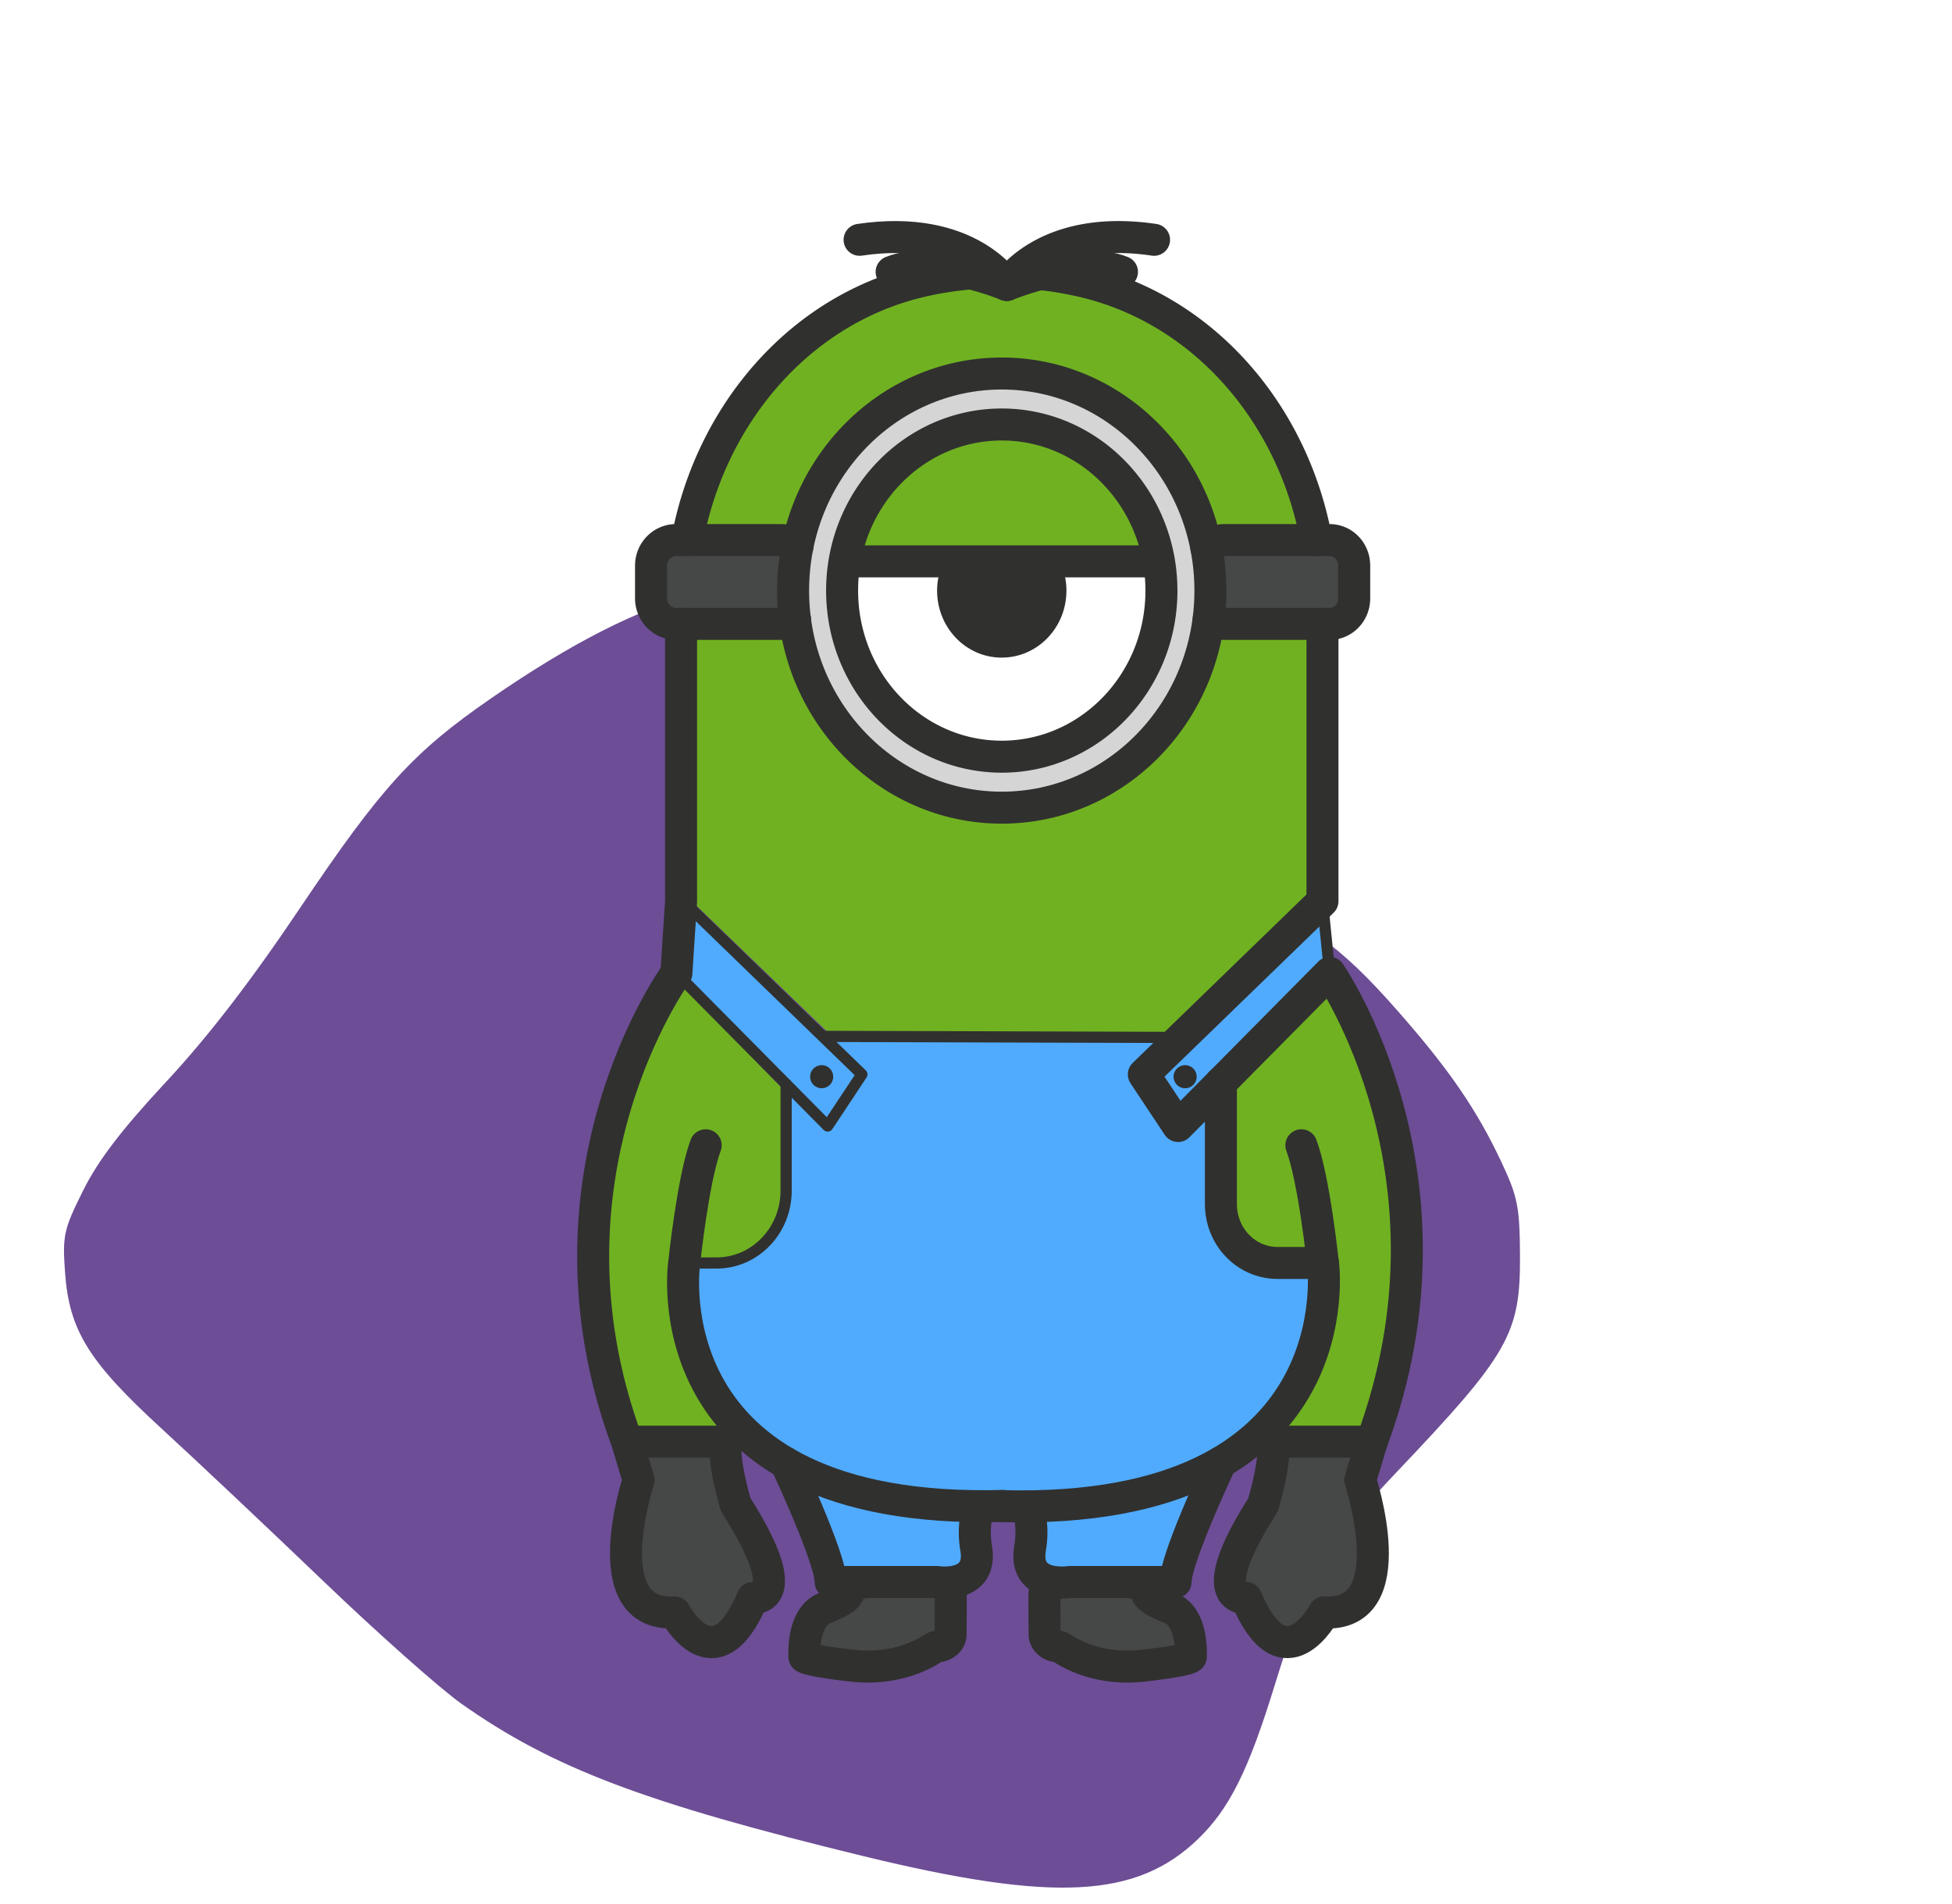 <svg width="122" height="119" fill="none" xmlns="http://www.w3.org/2000/svg"><g filter="url(#a)"><path fill-rule="evenodd" clip-rule="evenodd" d="M39.572 33.117c-3.62.917-7.863 3.071-12.893 6.547-4.859 3.356-6.846 5.539-11.945 13.123-3.085 4.59-5.731 8.023-8.372 10.863-2.774 2.982-4.23 4.892-5.17 6.777C-.019 72.86-.102 73.235.065 75.544c.261 3.628 1.47 5.578 6.076 9.8 2.088 1.915 6.606 6.175 10.04 9.469 3.433 3.293 7.334 6.758 8.669 7.699 5.677 4.006 11.428 6.186 25.12 9.521 11.903 2.899 17.064 2.635 20.905-1.069 1.967-1.898 3.156-4.286 4.803-9.648 1.994-6.49 3.278-8.734 7.585-13.264 7.035-7.398 7.76-8.667 7.736-13.529-.015-3.07-.139-3.7-1.155-5.867-1.538-3.28-3.284-5.824-6.524-9.501-3.6-4.085-5.488-5.438-12.2-8.739-3.101-1.524-6.378-3.266-7.282-3.87-.905-.605-4.026-3.414-6.936-6.243-6.696-6.51-7.852-7.16-12.952-7.283-2.007-.049-3.977-.005-4.378.097Z" fill="#6D4D96"/></g><path d="M66.168 98.932c-.491 0-.89.333-.891.749a265.3 265.3 0 0 0 .01 2.489c.003.364.312.672.735.735.143.022.275.07.389.146.523.349 2.338 1.385 5.05 1.072 3.245-.375 2.96-.577 2.96-.577s.178-2.451-1.284-3.028c-.996-.393-1.38-.652-1.5-1.005-.116-.336-.453-.581-.866-.581M58.532 98.932c.49 0 .89.333.89.749a265.3 265.3 0 0 1-.01 2.489c-.002.364-.312.672-.735.735a.957.957 0 0 0-.389.146c-.523.349-2.338 1.385-5.05 1.072-3.244-.375-2.96-.577-2.96-.577s-.177-2.451 1.285-3.028c.995-.393 1.379-.652 1.5-1.005.115-.336.452-.581.865-.581" fill="#464747"/><path d="M76.306 91.41s-2.591 4.906-2.834 7.484H65.9s-1.52-.208-1.518-2.127v-2.61s8.753.27 11.924-2.748ZM49.182 91.41s2.59 4.906 2.833 7.484h7.572s1.52-.208 1.518-2.127v-2.61s-8.753.27-11.923-2.748Z" fill="#50ABFE"/><path d="m39.19 90.122.722 2.397s-1.504 4.28-.544 6.407 2.804 1.87 2.804 1.87.886 1.785 2.252 1.859c1.365.074 2.615-2.764 2.615-2.764s1.44-.5.467-3.082c-.972-2.582-2.063-4.039-2.137-6.394l-6.178-.293ZM85.59 90.122l-.722 2.397s1.504 4.28.544 6.407-2.804 1.87-2.804 1.87-.886 1.785-2.252 1.859c-1.365.074-2.615-2.764-2.615-2.764s-1.44-.5-.467-3.082c.972-2.582 2.063-4.039 2.137-6.394l6.178-.293Z" fill="#464747"/><path d="M42.254 61.214s-9.695 11.482-3.063 28.908l6.178.293.764-1.295s-3.89-3.991-3.324-10.593c0 0 5.777 1.54 6.323-3.327v-6.918l-6.878-7.068ZM82.755 61.214s9.695 11.482 3.063 28.908l-6.178.293-.764-1.295s3.889-3.991 3.323-10.593c0 0-5.776 1.54-6.323-3.327v-6.918l6.879-7.068ZM42.567 55.69l9.511 9.162 21.552.235 9.024-8.748v-19.07c0-11.062-8.967-20.029-20.028-20.029-11.05 0-20.012 8.948-20.03 19.997l-.029 18.454Z" fill="#70B121"/><path d="m42.703 56.34 9.024 8.748h21.62l9.307-8.748.449 4.477-6.797 7.21v7.594a3.33 3.33 0 0 0 3.33 3.33h3.018S84.496 94.46 62.695 94.14C39.82 93.803 42.628 78.95 42.628 78.95h2.754a3.75 3.75 0 0 0 3.75-3.75v-6.918l-6.565-7.466.136-4.477Z" fill="#50ABFE"/><path d="M62.615 23.343c-7.215 0-13.04 6.074-13.04 13.586 0 7.487 5.825 13.56 13.04 13.56 7.19 0 13.04-6.073 13.04-13.56 0-7.512-5.85-13.586-13.04-13.586Zm0 23.948c-5.504 0-9.992-4.636-9.992-10.362 0-5.752 4.488-10.388 9.992-10.388 5.503 0 9.966 4.636 9.966 10.388 0 5.726-4.463 10.362-9.966 10.362Z" fill="#D5D5D5"/><path d="M72.58 36.929c0 5.727-4.462 10.362-9.965 10.362-5.504 0-9.992-4.635-9.992-10.362 0-.62.05-1.215.15-1.785h19.684c.074.595.124 1.165.124 1.785Z" fill="#fff"/><path d="M75.4 34.25c.278-.31.683-.488 1.11-.488h6.592c.853 0 1.536.71 1.536 1.598v2.042c0 .888-.683 1.599-1.536 1.599H76.51a1.47 1.47 0 0 1-.96-.356M49.842 34.161c-.277-.244-.64-.4-1.024-.4h-6.571c-.853 0-1.557.711-1.557 1.599v2.042c0 .888.704 1.599 1.557 1.599H48.818c.32 0 .619-.09.875-.267" fill="#464747"/><path d="M85.736 90.122c6.162-16.634-2.633-29.306-2.633-29.306l-9.474 9.573-2.14-3.226 11.165-10.824V39" stroke="#30302F" stroke-width="2" stroke-miterlimit="10" stroke-linecap="round" stroke-linejoin="round"/><path d="m42.703 56.34 11.165 10.823-2.14 3.227-9.474-9.573" stroke="#30302F" stroke-width=".7" stroke-miterlimit="10" stroke-linecap="round" stroke-linejoin="round"/><path d="M82.27 33.761c-1.43-7.836-6.976-14.406-14.614-16.182-.875-.2-1.75-.355-2.645-.444h-.022M42.951 33.762c1.45-7.814 6.998-14.407 14.614-16.183a21.44 21.44 0 0 1 3.136-.488c0 .022.021 0 .021 0" stroke="#30302F" stroke-width="2" stroke-miterlimit="10" stroke-linecap="round" stroke-linejoin="round"/><path d="M62.237 17.023c.47-.022.918-.022 1.366.023" stroke="#30302F" stroke-width=".7" stroke-miterlimit="10" stroke-linecap="round" stroke-linejoin="round"/><path d="M62.61 50.489c7.203 0 13.041-6.075 13.041-13.57 0-7.494-5.838-13.57-13.04-13.57-7.203 0-13.042 6.076-13.042 13.57 0 7.495 5.839 13.57 13.041 13.57Z" stroke="#30302F" stroke-width="2" stroke-miterlimit="10" stroke-linecap="round" stroke-linejoin="round"/><path d="M72.59 36.919c0 5.734-4.469 10.383-9.98 10.383-5.51 0-9.978-4.649-9.978-10.383 0-5.734 4.467-10.383 9.979-10.383 4.932 0 9.029 3.724 9.834 8.617.095.574.144 1.164.144 1.766ZM75.4 34.25c.278-.31.683-.488 1.11-.488h6.592c.853 0 1.536.71 1.536 1.598v2.042c0 .888-.683 1.599-1.536 1.599H76.51a1.47 1.47 0 0 1-.96-.356M49.842 34.161c-.277-.244-.64-.4-1.024-.4h-6.571c-.853 0-1.557.711-1.557 1.599v2.042c0 .888.704 1.599 1.557 1.599H48.818c.32 0 .619-.09.875-.267M72.254 35.093H53.362M62.92 17.812s2.358-3.839 9.208-2.822" stroke="#30302F" stroke-width="2" stroke-miterlimit="10" stroke-linecap="round" stroke-linejoin="round"/><path d="M53.724 14.99c6.85-1.017 9.208 2.822 9.208 2.822s4.529-1.881 7.192-.816" stroke="#30302F" stroke-width="2" stroke-miterlimit="10" stroke-linecap="round" stroke-linejoin="round"/><path d="M62.92 17.811s-4.53-1.88-7.193-.816" stroke="#30302F" stroke-width="2" stroke-miterlimit="10" stroke-linecap="round" stroke-linejoin="round"/><path d="M66.653 36.913c0 2.33-1.813 4.196-4.053 4.196-2.219 0-4.032-1.865-4.032-4.196 0-.644.15-1.265.427-1.82h7.232c.277.555.426 1.176.426 1.82Z" fill="#30302F"/><path d="M64.234 94.178c.198.692.32 1.563.148 2.589-.443 2.589 2.464 2.127 2.464 2.127h6.627c0-1.358 2.365-6.51 2.833-7.485M49.132 91.46v.026c.567 1.204 2.784 6.075 2.784 7.408h6.627s2.907.461 2.464-2.128a5.804 5.804 0 0 1 .148-2.589" stroke="#30302F" stroke-width="2" stroke-miterlimit="10" stroke-linecap="round" stroke-linejoin="round"/><path d="M66.168 98.932c-.491 0-.89.333-.891.749a265.3 265.3 0 0 0 .01 2.489c.003.364.312.672.735.735.143.022.275.07.389.146.523.349 2.338 1.385 5.05 1.072 3.245-.375 2.96-.577 2.96-.577s.178-2.451-1.284-3.028c-.996-.393-1.38-.652-1.5-1.005-.116-.336-.453-.581-.866-.581M58.532 98.932c.49 0 .89.333.89.749a265.3 265.3 0 0 1-.01 2.489c-.002.364-.312.672-.735.735a.957.957 0 0 0-.389.146c-.523.349-2.338 1.385-5.05 1.072-3.244-.375-2.96-.577-2.96-.577s-.177-2.451 1.285-3.028c.995-.393 1.379-.652 1.5-1.005.115-.336.452-.581.865-.581" stroke="#30302F" stroke-width="2" stroke-miterlimit="10" stroke-linecap="round" stroke-linejoin="round"/><path d="M49.132 67.774v6.665c0 2.487-1.946 4.512-4.335 4.512l-2.035.003" stroke="#30302F" stroke-width=".7" stroke-miterlimit="10" stroke-linecap="round" stroke-linejoin="round"/><path d="M76.306 67.672v7.588c0 2.05 1.577 3.69 3.548 3.69h2.833s2.168 15.791-20.079 15.202" stroke="#30302F" stroke-width="2" stroke-miterlimit="10" stroke-linecap="round" stroke-linejoin="round"/><path d="m73.867 64.853-22.247-.066" stroke="#30302F" stroke-width=".7" stroke-miterlimit="10" stroke-linecap="round" stroke-linejoin="round"/><path d="M62.695 94.14c-22.254.602-19.934-15.186-19.934-15.186M85.736 90.122l-.721 2.397s2.839 8.556-2.26 8.277c0 0-2.499 4.732-4.867-.905 0 0-2.892.352 1.055-5.823 0 0 .903-3.007.564-3.946h6.23ZM42.567 39v17.34l-.294 4.5s-9.244 12.648-3.082 29.282M39.191 90.122l.722 2.397s-2.84 8.556 2.26 8.277c0 0 2.498 4.732 4.867-.905 0 0 2.892.352-1.056-5.823 0 0-.902-3.007-.564-3.946h-6.229ZM82.68 78.954s-.55-5.256-1.345-7.361M42.762 78.954s.55-5.256 1.344-7.361" stroke="#30302F" stroke-width="2" stroke-miterlimit="10" stroke-linecap="round" stroke-linejoin="round"/><path d="M74.07 68.028a.721.721 0 1 0 0-1.442.721.721 0 0 0 0 1.442ZM51.355 68.028a.721.721 0 1 0 0-1.442.721.721 0 0 0 0 1.442Z" fill="#30302F"/><path d="m83.103 60.817-.45-4.477" stroke="#30302F" stroke-width=".7" stroke-miterlimit="10" stroke-linecap="round" stroke-linejoin="round"/><defs><filter id="a" x="0" y="33" width="95" height="85" filterUnits="userSpaceOnUse" color-interpolation-filters="sRGB"><feFlood flood-opacity="0" result="BackgroundImageFix"/><feBlend in="SourceGraphic" in2="BackgroundImageFix" result="shape"/><feColorMatrix in="SourceAlpha" values="0 0 0 0 0 0 0 0 0 0 0 0 0 0 0 0 0 0 127 0" result="hardAlpha"/><feOffset dx="4" dy="4"/><feGaussianBlur stdDeviation="5"/><feComposite in2="hardAlpha" operator="arithmetic" k2="-1" k3="1"/><feColorMatrix values="0 0 0 0 0 0 0 0 0 0 0 0 0 0 0 0 0 0 0.25 0"/><feBlend in2="shape" result="effect1_innerShadow_1_3522"/></filter></defs></svg>